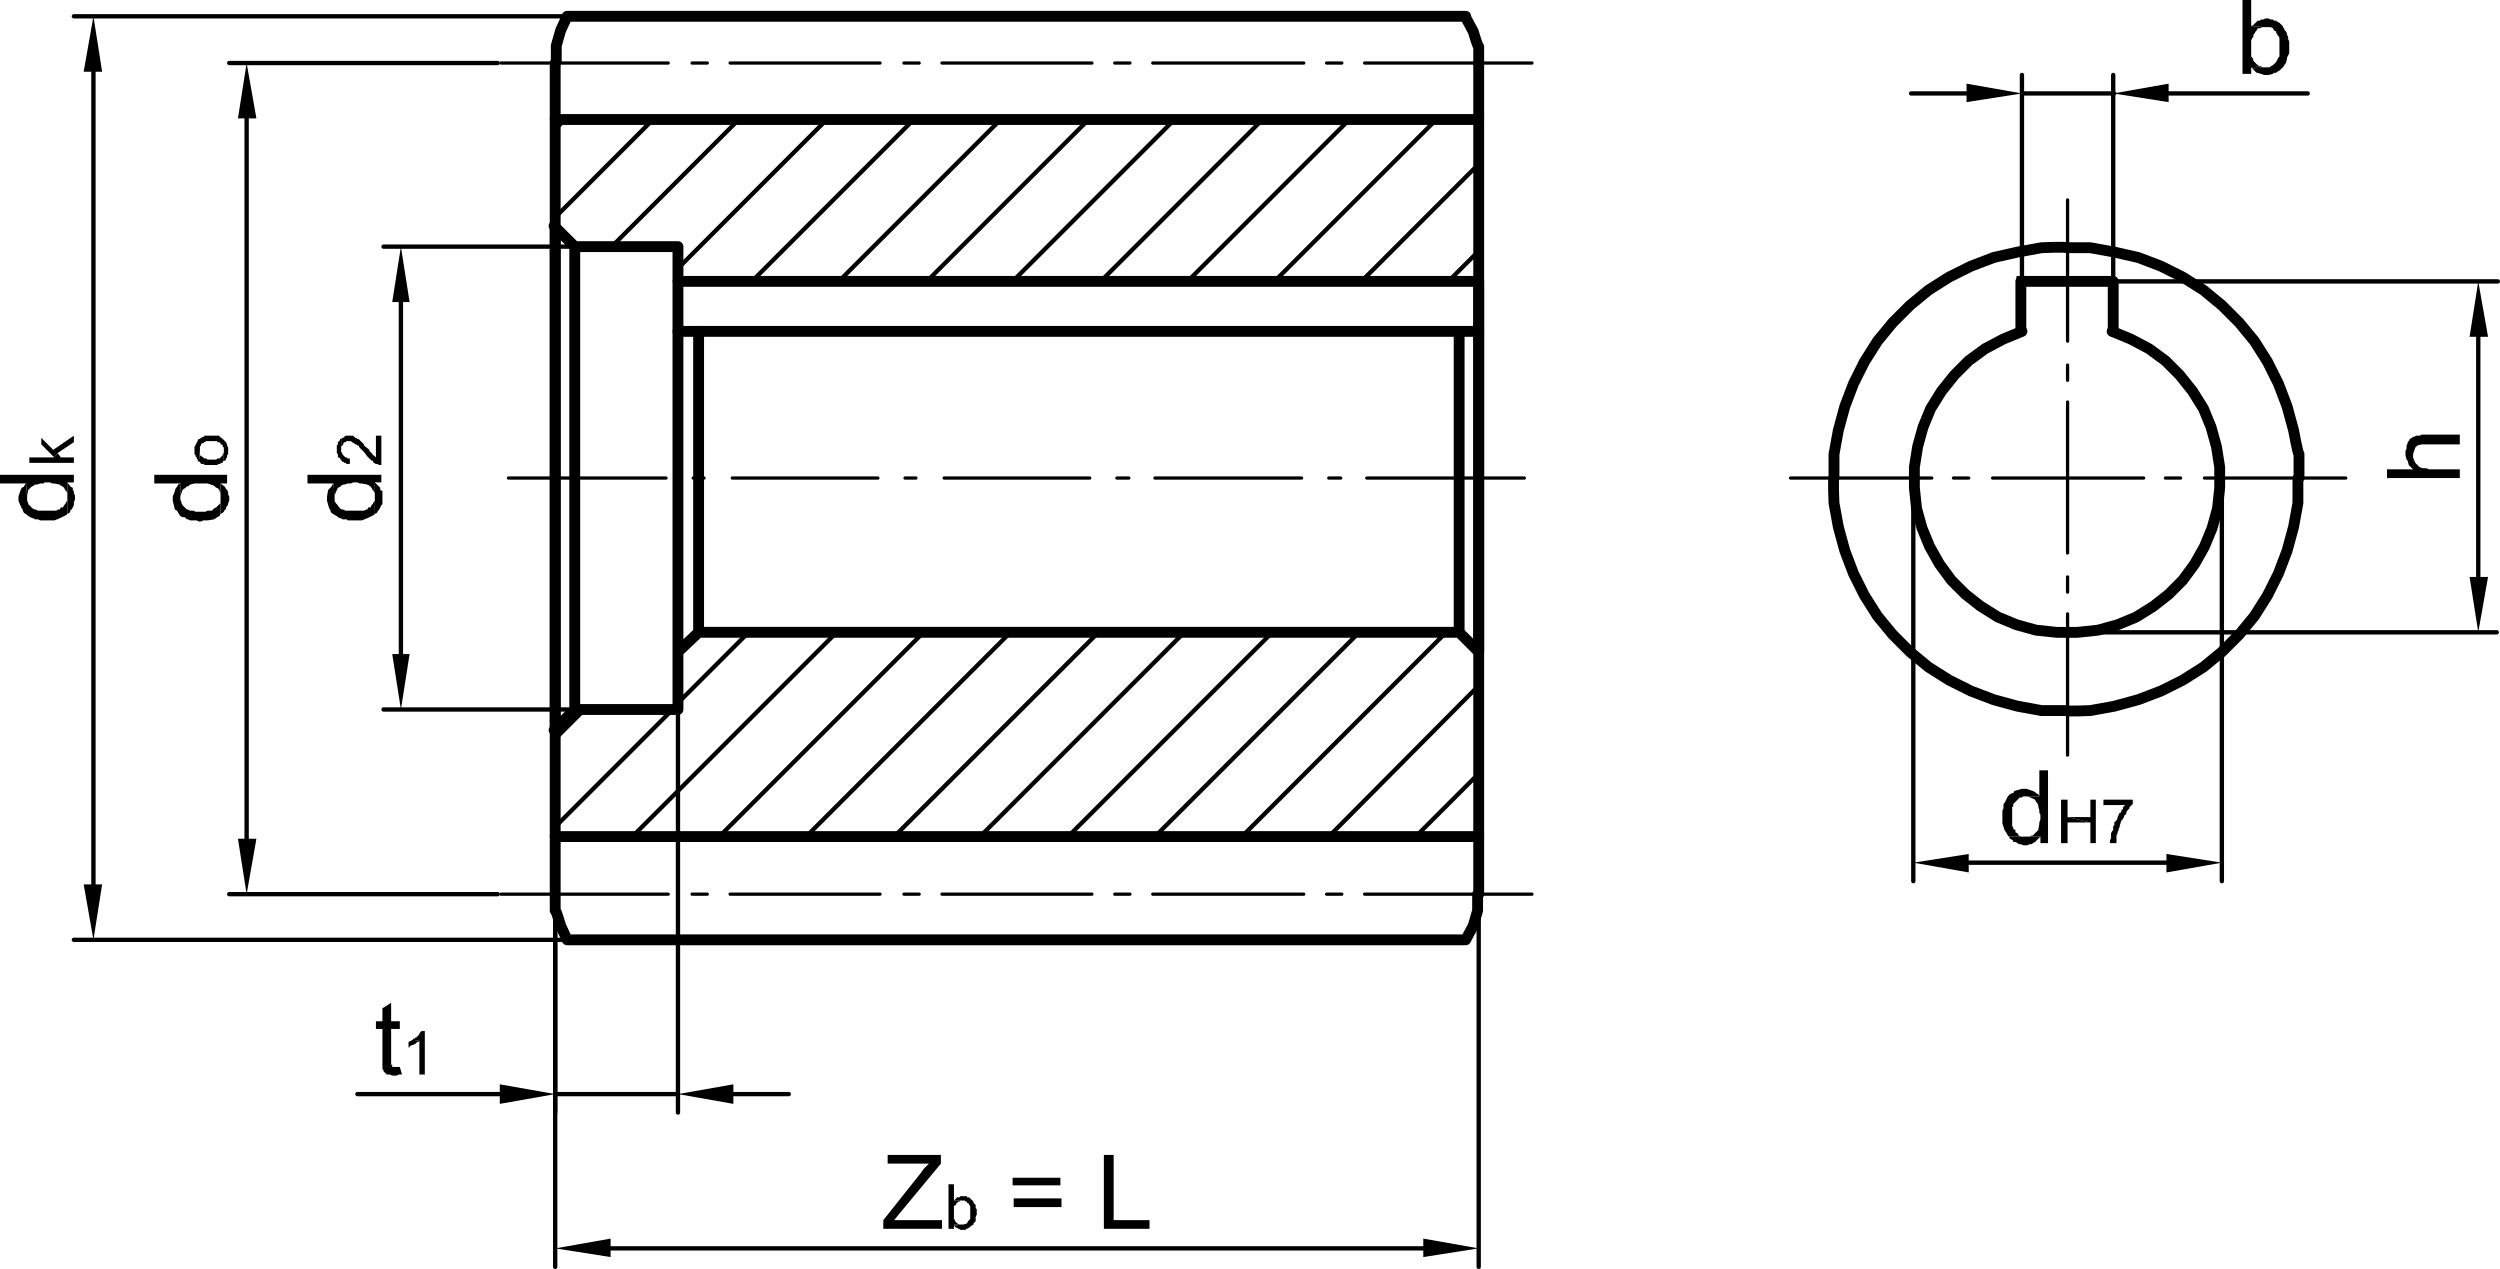 <?xml version="1.0" encoding="UTF-8"?>
<svg xmlns="http://www.w3.org/2000/svg" id="Ebene_1" version="1.1" viewBox="0 0 230.1 116.8">
  <defs>
    <style>
      .st0 {
        stroke-width: .4px;
      }

      .st0, .st1, .st2, .st3 {
        fill: none;
        stroke: #000;
        stroke-linejoin: round;
      }

      .st0, .st2, .st3 {
        stroke-linecap: round;
      }

      .st1, .st2 {
        stroke-width: 1px;
      }

      .st3 {
        stroke-width: .3px;
      }

      .st4 {
        fill-rule: evenodd;
      }
    </style>
  </defs>
  <path class="st2" d="M52.2,86.5h82.7M51.1,5.8v76.5M136.1,5.8v76.5M51.1,82.3v1.5c.1,0,.5,1.4.5,1.4l.6,1.3M134.9,86.5l.7-1.3.4-1.4v-1.5"></path>
  <path class="st3" d="M125.8,44h14.5M122.3,44h1.1M106.3,44h13.5M102.8,44h1.1M86.9,44h13.4M83.3,44h1M67.4,44h13.4M63.8,44h1M46.8,44h14.5"></path>
  <path class="st2" d="M136.1,30.5v-4.6M136.1,25.9H62.4v4.6M62.4,30.5h73.7M51.1,11h85M51.1,77h85"></path>
  <path class="st3" d="M125.6,5.8h15.4M122.1,5.8h1.4M106.1,5.8h13.9M102.6,5.8h1.4M86.7,5.8h13.8M83.2,5.8h1.4M67.2,5.8h13.8M63.7,5.8h1.4M46.1,5.8h15.4M125.6,82.3h15.4M122.1,82.3h1.4M106.1,82.3h13.9M102.6,82.3h1.4M86.7,82.3h13.8M83.2,82.3h1.4M67.2,82.3h13.8M63.7,82.3h1.4M46.1,82.3h15.4"></path>
  <path class="st2" d="M186.1,30.5l-1.7.7-1.7.9-1.5,1.1-1.3,1.3-1.2,1.5-1,1.6-.7,1.7-.5,1.8-.3,1.9v1.9l.2,1.9.5,1.8.7,1.7.9,1.6,1.1,1.5,1.3,1.3,1.4,1.1,1.6,1,1.7.7,1.8.5,1.9.2h1.9l1.9-.2,1.8-.5,1.7-.7,1.6-1,1.4-1.1,1.3-1.3,1.1-1.5.9-1.6.7-1.7.5-1.8.2-1.9v-1.9l-.3-1.9-.5-1.8-.7-1.7-1-1.6-1.2-1.5-1.3-1.3-1.5-1.1-1.7-.9-1.7-.7M136.1,5.8v-1.5c-.1,0-.5-1.4-.5-1.4l-.7-1.3M134.9,1.5H52.2l-.6,1.3-.4,1.4v1.5"></path>
  <line class="st1" x1="186.1" y1="26.3" x2="186.1" y2="25.4"></line>
  <path class="st2" d="M211.6,44v-2.2c-.1,0-.5-2.2-.5-2.2l-.6-2.2-.8-2.1-1-2-1.2-1.9-1.4-1.7-1.6-1.6-1.7-1.4-1.9-1.2-2-1-2.1-.8-2.2-.5-2.2-.4h-2.2c0-.1-2.3,0-2.3,0l-2.2.4-2.2.5-2.1.8-2,1-1.9,1.2-1.7,1.4-1.6,1.6-1.4,1.7-1.2,1.9-1,2-.8,2.1-.6,2.2-.4,2.2v2.2c-.1,0,0,2.3,0,2.3l.4,2.2.6,2.2.8,2.1,1,2,1.2,1.9,1.4,1.7,1.6,1.6,1.7,1.4,1.9,1.2,2,1,2.1.8,2.2.6,2.2.4h2.3c0,.1,2.2,0,2.2,0l2.2-.4,2.2-.6,2.1-.8,2-1,1.9-1.2,1.7-1.4,1.6-1.6,1.4-1.7,1.2-1.9,1-2,.8-2.1.6-2.2.4-2.2v-2.3ZM194.5,25.9v4.6M194.5,25.9h-8.5v4.6"></path>
  <path class="st3" d="M190.3,31.4v-13M190.3,35v-1.4M190.3,50.9v-13.9M190.3,54.5v-1.4M190.3,69.5v-13M202.9,44h13M199.3,44h1.4M183.4,44h13.9M179.8,44h1.4M164.8,44h13"></path>
  <path class="st0" d="M181.2,79.4h18.2M204.5,45.8v35.3M176.1,45.8v35.3"></path>
  <polyline class="st4" points="181.2 78.6 181.2 80.3 176.1 79.4"></polyline>
  <polyline class="st4" points="199.4 78.6 199.4 80.3 204.5 79.4"></polyline>
  <polyline class="st4" points="186.8 77 184.9 77 185 77.2 185.2 77.3 185.3 77.4 185.3 77.5 185.5 77.5 185.7 77.6 185.8 77.7 186 77.7 186.2 77.8 186.6 77.8 186.8 77.7 187 77.7 187.1 77.6 187.3 77.5 187.4 77.4 187.8 77"></polyline>
  <polyline class="st4" points="186.4 72.6 186.1 72.6 185.4 72.8 185.3 73 185.2 73 185 73.1 184.8 73.3 184.7 73.5 184.6 73.7 184.5 73.9 184.5 73.9 184.4 74 184.4 74.2 184.4 74.4 184.3 74.6 184.3 74.8 184.3 75 184.3 75.2 184.3 75.4 184.3 75.8 184.5 76.4 184.7 76.7 184.8 76.9 184.9 77 186.5 77 186.1 77 186 77 185.8 76.9 185.7 76.7 185.5 76.6 185.5 76.4 185.3 76.3 185.3 76.2 185.2 76 185.2 75.8 185.2 75.6 185.2 74.7 185.2 74.5 185.2 74.3 185.3 74.2 185.3 74 185.4 73.9 185.8 73.5 185.9 73.4 186.1 73.4 186.2 73.3 186.4 73.3 187.7 73.3 187.6 73.1 187.4 73 187.3 72.9 187.1 72.8 187.1 72.8 186.5 72.6"></polyline>
  <polyline class="st4" points="188.5 70.9 187.7 70.9 187.7 73.3 186.4 73.3 186.6 73.3 187.1 73.5 187.3 73.6 187.4 73.8 187.4 73.8 187.5 73.9 187.6 74.1 187.6 74.2 187.7 74.6 187.7 74.8 187.8 75 187.8 75.4 187.7 75.7 187.7 75.8 187.6 76.4 187.5 76.5 187.4 76.6 187.3 76.7 187.1 76.9 187 76.9 186.8 77 187.8 77 187.8 77.6 188.5 77.6"></polyline>
  <polyline class="st4" points="192.9 73.6 192.4 73.6 192.4 75.2 190.3 75.2 192.4 75.7 192.4 77.6 192.9 77.6"></polyline>
  <polyline class="st4" points="190.3 73.6 189.7 73.6 189.7 77.6 190.3 77.6 190.3 75.7 192.4 75.7 190.3 75.2"></polyline>
  <polyline class="st4" points="196.3 73.6 193.6 73.6 193.6 74.1 195.7 74.1 195.6 74.1 195.5 74.2 195.4 74.3 195.4 74.5 195.3 74.5 195.2 74.8 195.1 74.8 194.9 75.2 194.9 75.2 194.9 75.3 194.8 75.5 194.7 75.6 194.6 75.7 194.6 75.8 194.6 76 194.5 76 194.5 76.1 194.5 76.3 194.5 76.4 194.4 76.5 194.3 76.7 194.3 76.9 194.3 77 194.3 77.2 194.2 77.3 194.2 77.6 194.8 77.6 194.8 77.2 194.8 77 194.8 76.9 194.9 76.7 194.9 76.6 195 76.4 195 76.3 195.1 76.1 195.1 76 195.1 76 195.2 75.7 195.2 75.6 195.3 75.5 195.5 75.2 195.5 75.1 195.7 74.9 195.7 74.8 195.8 74.6 195.9 74.5 196 74.4 196 74.3 196.1 74.2 196.3 74"></polyline>
  <path class="st0" d="M36.9,60.2V27.8M52.9,22.7h-17.6M52.9,65.3h-17.6"></path>
  <polyline class="st4" points="36.1 60.2 37.7 60.2 36.9 65.3"></polyline>
  <polyline class="st4" points="36.1 27.8 37.7 27.8 36.9 22.7"></polyline>
  <polyline class="st4" points="34.5 45.4 34.5 47.3 34.7 47.2 34.8 47 34.9 46.9 34.9 46.9 35 46.7 35.1 46.5 35.2 46.4 35.2 46.2 35.2 46 35.2 45.6 35.2 45.4 35.2 45.2 35 45.1 35 44.9 34.9 44.8 34.5 44.4"></polyline>
  <polyline class="st4" points="30.1 45.8 30.1 46.1 30.3 46.8 30.4 46.9 30.4 47 30.5 47.2 30.8 47.4 31 47.5 31.1 47.6 31.3 47.7 31.4 47.7 31.5 47.8 31.7 47.8 31.9 47.8 32 47.9 32.3 47.9 32.5 47.9 32.7 47.9 32.9 47.9 33.3 47.9 33.8 47.7 34 47.6 34.2 47.5 34.4 47.4 34.5 47.3 34.5 45.7 34.5 46.1 34.4 46.2 34.3 46.4 34.2 46.5 34.1 46.7 33.9 46.7 33.8 46.9 33.7 46.9 33.5 47 33.3 47 33.1 47 32.2 47 32 47 31.8 47 31.6 46.9 31.5 46.9 31.3 46.8 31 46.4 30.9 46.3 30.8 46.1 30.8 46 30.8 45.8 30.7 44.5 30.6 44.6 30.5 44.8 30.4 44.9 30.2 45.1 30.2 45.1 30.1 45.7"></polyline>
  <polyline class="st4" points="28.3 43.7 28.3 44.5 30.7 44.5 30.8 45.8 30.8 45.6 31 45.1 31.1 44.9 31.3 44.8 31.3 44.8 31.4 44.7 31.6 44.6 31.7 44.6 32 44.5 32.3 44.5 32.5 44.4 32.9 44.4 33.1 44.5 33.3 44.5 33.8 44.6 34 44.7 34.1 44.8 34.2 44.9 34.3 45.1 34.4 45.2 34.5 45.4 34.5 44.4 35.1 44.4 35.1 43.7"></polyline>
  <polyline class="st4" points="31.4 40.4 31.4 41.4 31.4 41.1 31.5 41 31.6 40.9 31.6 40.8 31.7 40.7 31.8 40.7 31.9 40.6 32.3 40.6 32.4 40.7 32.6 40.8 32.7 40.9 32.8 40.9 32.8 40.9 32.9 41 33 41 33.1 41.2 33.4 41.5 33.5 41.6 33.8 42 33.9 42.1 34 42.2 34.1 42.3 34.2 42.4 34.3 42.4 34.4 42.6 34.6 42.7 34.7 42.7 34.7 42.7 34.9 42.8 35.1 42.8 35.1 40.1 34.6 40.1 34.6 42.1 34.4 41.9 34.3 41.9 34.3 41.8 34.3 41.8 34.2 41.7 34 41.5 34 41.4 33.5 41 33.5 40.9 33.4 40.8 33.3 40.7 33.2 40.6 33.1 40.5 33.1 40.5 33 40.4 32.9 40.4 32.8 40.3 32.7 40.3 32.6 40.2 32.6 40.2 32.5 40.1 32.3 40.1 32.2 40.1 32 40.1 31.9 40.1 31.8 40.1 31.7 40.2 31.6 40.3 31.5 40.3"></polyline>
  <polyline class="st4" points="31 41.3 31 41.7 31.1 41.8 31.1 41.9 31.1 42.1 31.2 42.1 31.3 42.2 31.5 42.5 31.6 42.5 31.7 42.6 31.8 42.6 31.9 42.7 32 42.7 32.2 42.7 32.2 42.2 32 42.2 31.9 42.1 31.8 42.1 31.7 42 31.6 41.9 31.5 41.8 31.5 41.7 31.4 41.6 31.4 40.4 31.3 40.4 31.3 40.5 31.2 40.6 31.1 40.7 31.1 40.8 31.1 40.9 31 41 31 41.2"></polyline>
  <path class="st0" d="M22.7,77.2V10.9M45.8,5.8h-24.7M45.8,82.3h-24.7"></path>
  <polyline class="st4" points="21.9 77.2 23.6 77.2 22.7 82.3"></polyline>
  <polyline class="st4" points="21.9 10.9 23.6 10.9 22.7 5.8"></polyline>
  <polyline class="st4" points="20.3 45.4 20.3 47.3 20.5 47.2 20.6 47.1 20.7 46.9 20.8 46.9 20.8 46.7 20.9 46.6 21 46.4 21 46.3 21.1 46.1 21.1 45.7 21 45.5 21 45.3 20.9 45.1 20.8 45 20.7 44.8 20.3 44.5"></polyline>
  <polyline class="st4" points="15.9 45.9 15.9 46.1 16.1 46.9 16.3 47 16.3 47 16.4 47.2 16.6 47.5 16.8 47.6 17 47.6 17.2 47.8 17.2 47.8 17.3 47.8 17.5 47.9 17.7 47.9 17.9 47.9 18.1 47.9 18.3 48 18.5 48 18.7 47.9 19.1 47.9 19.7 47.8 20 47.6 20.2 47.5 20.3 47.3 20.3 45.8 20.3 46.1 20.3 46.3 20.2 46.4 20 46.6 19.9 46.7 19.7 46.8 19.6 46.9 19.5 47 19.3 47 19.1 47 18.9 47.1 18 47.1 17.8 47 17.6 47 17.5 47 17.3 46.9 17.2 46.9 16.8 46.5 16.7 46.3 16.7 46.2 16.6 46 16.6 45.8 16.6 44.5 16.4 44.6 16.3 44.8 16.2 44.9 16.1 45.1 16.1 45.2 15.9 45.7"></polyline>
  <polyline class="st4" points="14.2 43.7 14.2 44.5 16.6 44.5 16.6 45.8 16.6 45.7 16.8 45.1 16.9 45 17.1 44.9 17.1 44.8 17.2 44.8 17.4 44.7 17.5 44.6 17.9 44.5 18.1 44.5 18.3 44.5 18.7 44.5 19 44.5 19.1 44.5 19.7 44.7 19.8 44.8 19.9 44.9 20 44.9 20.2 45.1 20.2 45.2 20.3 45.4 20.3 44.5 20.9 44.5 20.9 43.7"></polyline>
  <polyline class="st4" points="18.3 42.5 18.4 42.5 18.5 42.7 18.7 42.7 18.8 42.7 18.8 42.8 19.1 42.8 19.2 42.8 19.7 42.8 19.9 42.8 20 42.8 20.1 42.7 20.2 42.7 20.3 42.7 20.3 42.6 20.5 42.6 20.5 42.5 20.6 42.4 20.6 41.5 20.6 41.7 20.5 41.8 20.5 41.9 20.4 42 20.3 42.1 20.3 42.1 20.2 42.2 20 42.2 20 42.2 19.9 42.3 19.1 42.3 19 42.2 18.8 42.2 18.8 42.2 18.7 42.1 18.4 41.9 18.4 41.8 18.4 41.6 18.4 41.5"></polyline>
  <polyline class="st4" points="17.9 41.5 17.9 41.8 18 41.9 18 42 18.1 42.1 18.1 42.2 18.2 42.3 18.2 42.4 18.3 42.5 18.4 41.5 18.4 41.2 18.4 41.1 18.5 41 18.5 40.9 18.6 40.8 18.7 40.8 18.8 40.7 18.8 40.7 19 40.6 19.2 40.6 19.3 40.6 19.6 40.6 19.7 40.6 20 40.6 20 40.7 20.2 40.7 20.2 40.7 20.3 40.8 20.3 40.9 20.4 40.9 20.5 41 20.5 41.1 20.6 41.2 20.6 42.4 20.7 42.4 20.8 42.3 20.8 42.2 20.9 42.1 20.9 42 20.9 41.9 21 41.8 21 41.2 20.9 41 20.9 40.9 20.9 40.9 20.8 40.7 20.8 40.7 20.4 40.3 20.3 40.3 20.3 40.2 20.2 40.2 20.2 40.1 20 40.1 19.9 40.1 19 40.1 18.8 40.1 18.8 40.2 18.7 40.2 18.5 40.3 18.4 40.4 18.3 40.4 18.2 40.5 18.2 40.6 18.1 40.7 18.1 40.8 18 40.9 18 41 17.9 41.1 17.9 41.3"></polyline>
  <path class="st0" d="M8.6,81.4V6.6M51.9,1.5H6.8M51.9,86.5H6.8"></path>
  <polyline class="st4" points="7.7 81.4 9.4 81.4 8.6 86.5"></polyline>
  <polyline class="st4" points="7.7 6.6 9.4 6.6 8.6 1.5"></polyline>
  <polyline class="st4" points="6.2 45.4 6.2 47.3 6.4 47.2 6.5 47 6.5 46.9 6.6 46.9 6.7 46.7 6.8 46.5 6.8 46.4 6.8 46.2 6.9 46 6.9 45.6 6.8 45.4 6.8 45.2 6.7 45.1 6.7 44.9 6.5 44.8 6.2 44.4"></polyline>
  <polyline class="st4" points="1.7 45.8 1.7 46.1 2 46.8 2.1 46.9 2.1 47 2.2 47.2 2.5 47.4 2.6 47.5 2.8 47.6 3 47.7 3.1 47.7 3.2 47.8 3.4 47.8 3.5 47.8 3.7 47.9 4 47.9 4.1 47.9 4.4 47.9 4.6 47.9 5 47.9 5.5 47.7 5.9 47.5 6.1 47.4 6.2 47.3 6.2 45.7 6.2 46.1 6.1 46.2 6 46.4 5.9 46.5 5.8 46.7 5.6 46.7 5.5 46.9 5.3 46.9 5.2 47 5 47 4.7 47 3.8 47 3.7 47 3.5 47 3.3 46.9 3.2 46.9 3 46.8 2.6 46.4 2.6 46.3 2.5 46.1 2.5 46 2.5 45.8 2.4 44.5 2.3 44.6 2.2 44.8 2 44.9 1.9 45.1 1.9 45.1 1.7 45.7"></polyline>
  <polyline class="st4" points="0 43.7 0 44.5 2.4 44.5 2.5 45.8 2.5 45.6 2.6 45.1 2.8 44.9 2.9 44.8 2.9 44.8 3.1 44.7 3.2 44.6 3.4 44.6 3.7 44.5 4 44.5 4.1 44.4 4.6 44.4 4.8 44.5 5 44.5 5.5 44.6 5.6 44.7 5.8 44.8 5.9 44.9 6 45.1 6.1 45.2 6.2 45.4 6.2 44.4 6.8 44.4 6.8 43.7"></polyline>
  <polyline class="st4" points="3.8 40.3 3.8 40.9 5 42.1 5.3 41.7 6.8 40.7 6.8 40.1 4.9 41.4"></polyline>
  <polyline class="st4" points="2.7 42.1 2.7 42.6 6.8 42.6 6.8 42.1 5.6 42.1 5.3 41.7 5 42.1"></polyline>
  <path class="st2" d="M134.3,30.5v27.7M62.4,30.5v34.8M136.1,30.5v29.5M62.4,30.5v29.5M134.3,58.2l1.8,1.8M62.4,22.7v3.1M64.3,58.2h70M62.4,60l1.9-1.8v-27.7M52.9,65.3l-1.9,1.9M52.9,65.3V22.7l-1.9-1.9M51.1,20.9v46.3M52.9,65.3h9.5M52.9,22.7h9.5"></path>
  <path class="st0" d="M228.1,53.1v-22.1M194.9,25.9h35M190.6,58.2h39.2M130.3,77l5.8-5.8M122.3,77l13.7-13.8M114.3,77l18.8-18.8M106.3,77l18.8-18.8M98.3,77l18.8-18.8M90.2,77l18.8-18.8M133.3,25.9l2.8-2.8M82.3,77l18.8-18.8M125.3,25.9l10.7-10.7M74.2,77l18.8-18.8M117.3,25.9l14.8-14.8M66.2,77l18.8-18.8M109.3,25.9l14.8-14.8M58.2,77l18.8-18.8M62.4,64.7l6.5-6.5M101.3,25.9l14.8-14.8M51.1,76.1l10.8-10.8M93.2,25.9l14.8-14.8M51.1,68l2.8-2.8M85.3,25.9l14.8-14.8M77.2,25.9l14.8-14.8M69.2,25.9l14.8-14.8M62.4,24.7l13.6-13.6M56.3,22.7l11.7-11.7M51.1,20l8.9-8.9M51.1,11.9l.9-.9"></path>
  <polyline class="st4" points="227.3 53.1 229 53.1 228.1 58.2"></polyline>
  <polyline class="st4" points="227.3 31 229 31 228.1 25.9"></polyline>
  <polyline class="st4" points="221.4 41.7 221.4 41.9 221.5 42.3 221.6 42.4 221.7 42.8 221.9 43 222.1 43.2 222.1 41.9 222.1 41.8 222.3 41.2 222.5 41 222.9 40.9 226.4 40.9 226.4 40 222.9 40 222.7 40.1 222.5 40.1 222.4 40.1 222.2 40.2 222.1 40.2 222 40.3 221.8 40.4 221.7 40.6 221.6 40.7 221.6 40.8 221.5 41 221.5 41.1 221.5 41.3 221.4 41.5"></polyline>
  <polyline class="st4" points="219.7 43.2 219.7 44 226.4 44 226.4 43.2 223.6 43.2 223.3 43.1 223.1 43.1 223 43.1 222.7 43 222.5 42.8 222.3 42.6 222.1 42.1 222.1 41.9 222.1 43.2"></polyline>
  <path class="st0" d="M186.1,8.6h8.5M199.6,8.6h12.8M181,8.6h-5.1M194.5,25.5V6.9M186.1,25.6V6.9"></path>
  <polyline class="st4" points="181 7.7 181 9.4 186.1 8.6"></polyline>
  <polyline class="st4" points="199.6 7.7 199.6 9.4 194.5 8.6"></polyline>
  <polyline class="st4" points="208.1 6.1 207.2 6.2 207.3 6.3 208.5 6.2 208.3 6.2"></polyline>
  <polyline class="st4" points="208.6 1.7 208.5 1.7 208.3 1.8 208.1 1.8 208 1.9 207.8 1.9 207.7 2 207.5 2.2 207.4 2.3 207.2 2.4 208.5 2.5 208.9 2.5 209 2.5 209.2 2.6 209.3 2.8 209.5 2.9 209.5 3 209.6 3.2 209.7 3.3 209.8 3.5 209.8 3.7 209.8 3.9 209.8 4.7 209.8 5 209.8 5.2 209.7 5.3 209.6 5.5 209.5 5.7 209.2 6 209 6.1 208.9 6.2 208.5 6.2 207.3 6.3 207.5 6.5 207.7 6.7 207.8 6.7 208.4 6.9 208.8 6.9 209.2 6.8 209.3 6.7 209.5 6.7 209.6 6.6 209.8 6.5 209.9 6.4 210.1 6.2 210.1 6.2 210.2 6.1 210.3 5.9 210.4 5.8 210.5 5.4 210.5 5.3 210.6 5.1 210.7 4.9 210.7 3.8 210.6 3.6 210.6 3.4 210.5 3.2 210.5 3.1 210.4 2.9 210.3 2.8 210.2 2.6 210.1 2.4 209.9 2.2 209.8 2.1 209.6 2 209.5 1.9 209.3 1.9 209.2 1.8 209 1.8 208.8 1.7"></polyline>
  <polyline class="st4" points="207.2 0 206.4 0 206.4 6.8 207.2 6.8 207.2 6.2 208.1 6.1 208 6.1 207.8 6 207.7 5.9 207.5 5.7 207.4 5.6 207.4 5.5 207.3 5.3 207.2 5.2 207.2 5 207.2 4.7 207.2 3.9 207.2 3.7 207.3 3.5 207.4 3.4 207.4 3.2 207.5 3.1 207.6 2.9 207.7 2.8 207.8 2.6 208 2.6 208.2 2.5 208.3 2.5 208.5 2.5 207.2 2.4"></polyline>
  <path class="st0" d="M56.2,114.9h74.8M136.1,82.6v34M51.1,82.6v34"></path>
  <polyline class="st4" points="56.2 114 56.2 115.7 51.1 114.9"></polyline>
  <polyline class="st4" points="131 114 131 115.7 136.1 114.9"></polyline>
  <polyline class="st4" points="86.6 106.3 81.7 106.3 81.7 107.1 85.5 107.1 85.4 107.2 85.3 107.3 85.1 107.5 85 107.6 84.8 107.9 81.3 112.3 81.3 113.1 86.7 113.1 86.7 112.3 82.3 112.3 82.7 111.8 86.6 107.1"></polyline>
  <polyline class="st4" points="88.3 112.7 87.8 112.7 87.8 112.8 88.6 112.7 88.4 112.7"></polyline>
  <polyline class="st4" points="88.6 110.1 88.4 110.1 88.3 110.2 88.1 110.2 88.1 110.2 88 110.3 87.9 110.4 87.8 110.5 88.6 110.5 88.7 110.5 88.8 110.5 88.9 110.6 89 110.6 89 110.7 89.2 110.8 89.2 110.8 89.2 110.9 89.3 111 89.3 111.1 89.3 111.2 89.3 112 89.3 112.1 89.3 112.2 89.2 112.3 89.1 112.4 89 112.6 89 112.6 88.7 112.7 88.6 112.7 87.8 112.8 87.9 112.9 88 113 88.1 113 88.2 113.1 88.3 113.1 88.4 113.2 88.9 113.2 88.9 113.1 89 113.1 89.2 113 89.2 113 89.3 112.9 89.6 112.7 89.6 112.6 89.7 112.5 89.8 112.4 89.8 112.3 89.8 112.2 89.8 112 89.9 111.8 89.9 111.3 89.8 111.2 89.8 111.1 89.8 111 89.8 110.9 89.7 110.8 89.6 110.7 89.6 110.6 89.5 110.5 89.5 110.5 89.4 110.4 89.3 110.3 89.2 110.2 89.2 110.2 89 110.2 89 110.1 88.7 110.1"></polyline>
  <polyline class="st4" points="87.8 109 87.3 109 87.3 113.1 87.8 113.1 87.8 112.7 88.3 112.7 88.3 112.7 88.1 112.6 87.9 112.4 87.9 112.3 87.8 112.2 87.8 112.1 87.8 112 87.8 111.2 87.8 111.1 87.8 111 88 110.9 88 110.8 88.1 110.7 88.2 110.6 88.3 110.6 88.4 110.5 88.5 110.5 88.6 110.5 87.8 110.5"></polyline>
  <rect x="95.1" y="108.6" width=".8" height="4.4" transform="translate(-15.3 206.2) rotate(-90)"></rect>
  <rect x="95.1" y="106.5" width=".7" height="4.4" transform="translate(-13.3 204.2) rotate(-90)"></rect>
  <polyline class="st4" points="102.5 106.3 101.6 106.3 101.6 113.1 105.8 113.1 105.8 112.3 102.5 112.3"></polyline>
  <path class="st0" d="M62.4,100.7h-11.3M46,100.7h-13.1M67.5,100.7h5.1M62.4,65.6v36.8M51.1,82.6v19.8"></path>
  <polyline class="st4" points="67.5 99.8 67.5 101.6 62.4 100.7"></polyline>
  <polyline class="st4" points="46 99.8 46 101.6 51.1 100.7"></polyline>
  <polyline class="st4" points="36.8 98.2 35.2 98.2 35.2 98.4 35.3 98.5 35.3 98.6 35.5 98.8 35.6 98.9 35.8 98.9 35.9 98.9 36.1 99 36.5 99 36.7 98.9 37 98.9"></polyline>
  <polyline class="st4" points="36 92.3 35.2 92.8 35.2 94 34.6 94 34.6 94.7 35.2 94.7 35.2 98 35.2 98.2 36.5 98.2 36.4 98.2 36.2 98.2 36.1 98.2 36.1 98 36 98 36 94.7 36.8 94.7 36.8 94 36 94"></polyline>
  <polyline class="st4" points="38 95.7 37.6 95.9 37.6 96.4 37.7 96.4 37.7 96.3 37.9 96.2 37.9 96.2 38.2 96.1 38.2 96.1 38.4 95.9 38.5 95.9 38.6 95.8 38.6 95.8"></polyline>
  <polyline class="st4" points="39.1 94.9 38.8 94.9 38.8 94.9 38.7 95 38.6 95.1 38.6 95.2 38.5 95.3 38.4 95.4 38.3 95.5 38.2 95.5 38.2 95.6 38 95.6 38 95.7 38.6 95.8 38.6 98.9 39.1 98.9"></polyline>
</svg>
